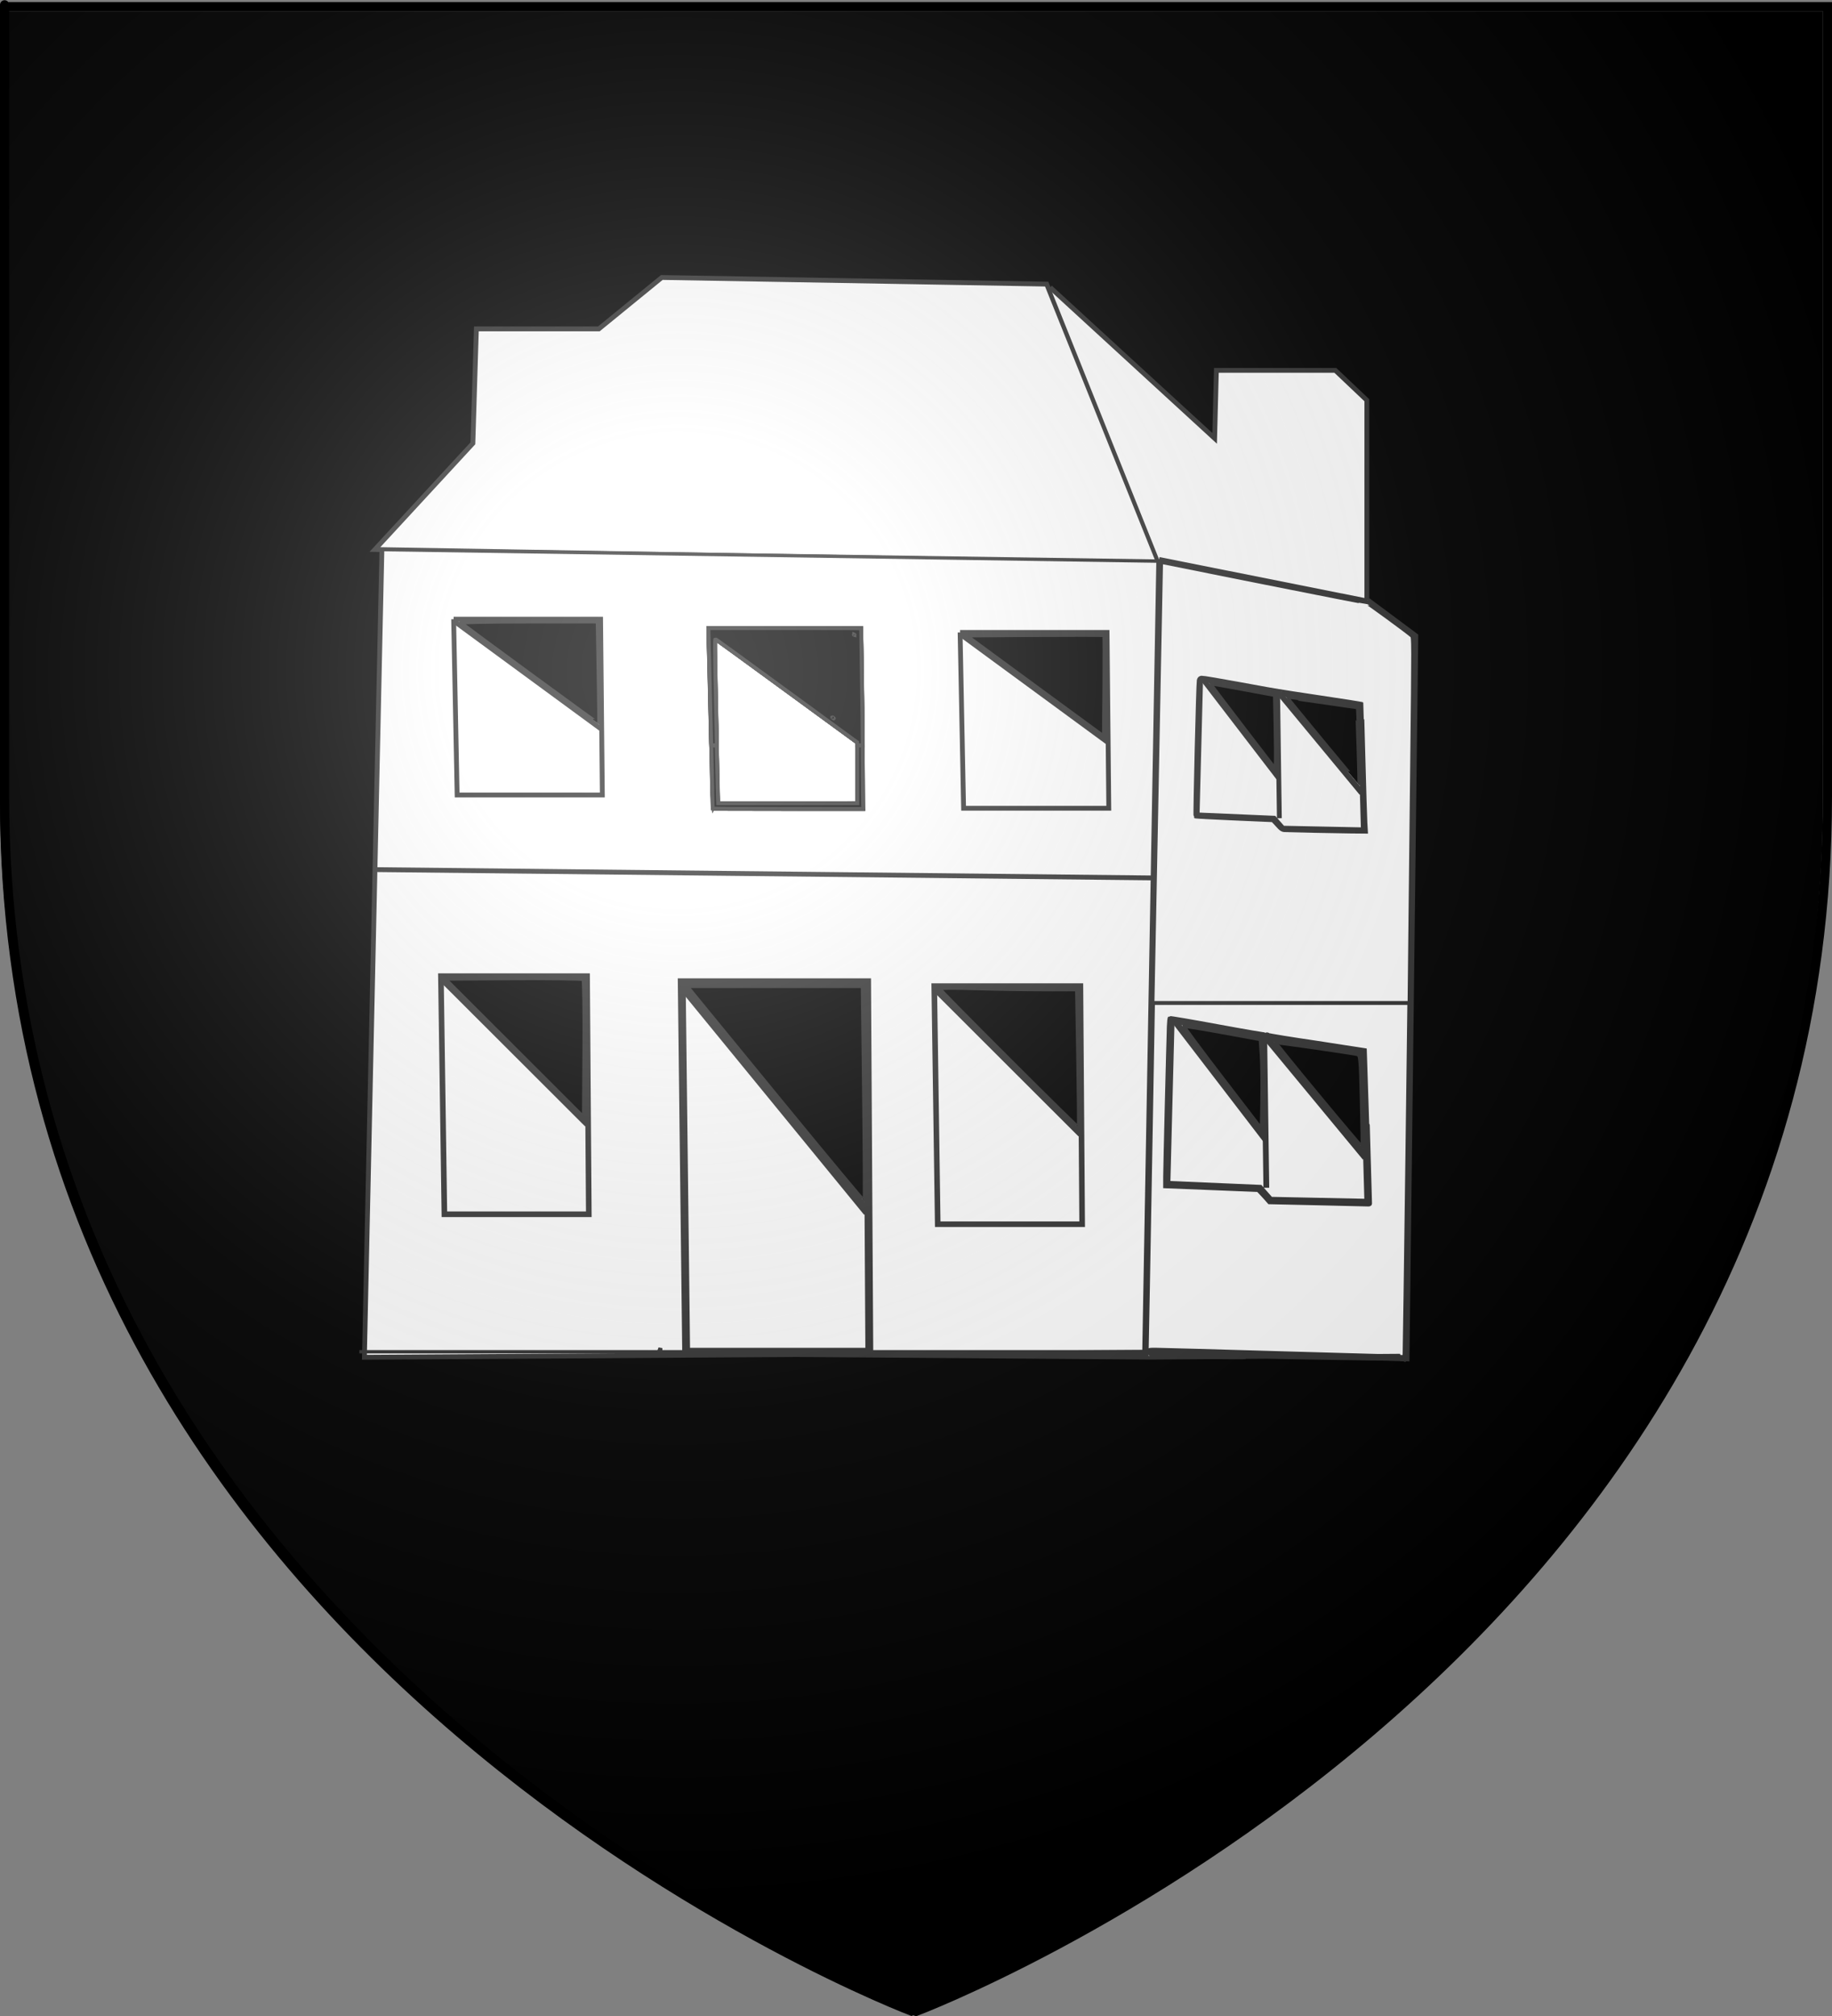 <?xml version="1.0" encoding="UTF-8" standalone="no"?>
<svg
   xmlns:dc="http://purl.org/dc/elements/1.1/"
   xmlns:cc="http://creativecommons.org/ns#"
   xmlns:rdf="http://www.w3.org/1999/02/22-rdf-syntax-ns#"
   xmlns:svg="http://www.w3.org/2000/svg"
   xmlns="http://www.w3.org/2000/svg"
   xmlns:xlink="http://www.w3.org/1999/xlink"
   xmlns:sodipodi="http://sodipodi.sourceforge.net/DTD/sodipodi-0.dtd"
   xmlns:inkscape="http://www.inkscape.org/namespaces/inkscape"
   height="660"
   width="600"
   version="1.0"
   id="svg2"
   sodipodi:version="0.32"
   inkscape:version="0.91 r13725"
   sodipodi:docname="Blason_ville_fr_Mazaugues_(83).svg"
   inkscape:export-filename="/Users/olivier/Desktop/Blason Rouge/Blason_Vide_3D.png"
   inkscape:export-xdpi="144"
   inkscape:export-ydpi="144">
  <rect width="100%" height="100%" fill="#808080" stroke="none"/>
  <sodipodi:namedview
     inkscape:window-height="726"
     inkscape:window-width="1280"
     inkscape:pageshadow="2"
     inkscape:pageopacity="0.0"
     guidetolerance="10.0"
     gridtolerance="10.0"
     objecttolerance="10.0"
     borderopacity="1.0"
     bordercolor="#666666"
     pagecolor="#ffffff"
     id="base"
     showgrid="false"
     height="660px"
     inkscape:zoom="0.79462993"
     inkscape:cx="299.99999"
     inkscape:cy="329.61027"
     inkscape:window-x="0"
     inkscape:window-y="0"
     inkscape:current-layer="layer4"
     inkscape:window-maximized="1" />
  <desc
     id="desc4">Flag of Canton of Valais (Wallis)</desc>
  <defs
     id="defs6">
    <linearGradient
       id="linearGradient2893">
      <stop
         style="stop-color: white; stop-opacity: 0.314;"
         offset="0"
         id="stop2895" />
      <stop
         id="stop2897"
         offset="0.19"
         style="stop-color: white; stop-opacity: 0.251;" />
      <stop
         style="stop-color: rgb(107, 107, 107); stop-opacity: 0.125;"
         offset="0.6"
         id="stop2901" />
      <stop
         style="stop-color: black; stop-opacity: 0.125;"
         offset="1"
         id="stop2899" />
    </linearGradient>
    <radialGradient
       inkscape:collect="always"
       xlink:href="#linearGradient2893"
       id="radialGradient3163"
       gradientUnits="userSpaceOnUse"
       gradientTransform="matrix(1.353, 0, 0, 1.349, -77.629, -85.747)"
       cx="221.445"
       cy="226.331"
       fx="221.445"
       fy="226.331"
       r="300" />
  </defs>
  <g
     inkscape:groupmode="layer"
     id="layer3"
     inkscape:label="Fond écu"
     style="display:inline"
     sodipodi:insensitive="true">
    <path
       id="path2855"
       style="fill:#000000;fill-opacity:1;fill-rule:evenodd;stroke:none"
       d="m 298.5,660 c 0,0 298.5,-112.32 298.5,-397.772 0,-285.452 0,-258.552 0,-258.552 L 0,3.676 0,262.228 C 0,547.68 298.5,660 298.5,660 z"
       sodipodi:nodetypes="cccccc" />
  </g>
  <g
     inkscape:groupmode="layer"
     id="layer4"
     inkscape:label="Meubles">
    <path
       style="display:inline;fill:#ffffff;fill-opacity:1;stroke:#313131;stroke-width:1.578px;stroke-linecap:butt;stroke-linejoin:miter;stroke-opacity:1"
       d="m 122.787,179.897 32.086,-34.754 1.146,-37.469 40.107,0 20.626,-16.834 126.05,2.172 36.669,91.229 -256.684,-4.344 z"
       id="path2872"
       sodipodi:nodetypes="cccccccc"
       inkscape:connector-curvature="0" />
    <path
       style="display:inline;fill:#ffffff;fill-opacity:1;stroke:#313131;stroke-width:1.578px;stroke-linecap:butt;stroke-linejoin:miter;stroke-opacity:1"
       d="m 125.078,179.897 -5.73,264.456 255.538,-1.629 4.61,-258.885"
       id="path2874"
       sodipodi:nodetypes="cccc"
       inkscape:connector-curvature="0" />
    <path
       style="display:inline;fill:#ffffff;fill-opacity:1;stroke:#313131;stroke-width:1.578px;stroke-linecap:butt;stroke-linejoin:miter;stroke-opacity:1"
       d="m 343.948,94.098 53.858,49.416 0.573,-22.264 38.961,0 10.313,9.775 0,65.707 -68.027,-13.576"
       id="path2876"
       sodipodi:nodetypes="ccccccc"
       inkscape:connector-curvature="0" />
    <path
       style="display:inline;fill:#ffffff;fill-opacity:1;stroke:#313131;stroke-width:1.578px;stroke-linecap:butt;stroke-linejoin:miter;stroke-opacity:1"
       d="m 447.962,196.443 15.733,11.691 -2.865,236.761 -84.817,-2.459"
       id="path2878"
       sodipodi:nodetypes="cccc"
       inkscape:connector-curvature="0" />
    <path
       style="display:inline;fill:#ffffff;fill-opacity:1;stroke:#313131;stroke-width:1.578px;stroke-linecap:butt;stroke-linejoin:miter;stroke-opacity:1"
       d="m 123.359,284.702 254.392,2.715"
       id="path2880"
       inkscape:connector-curvature="0" />
    <path
       style="display:inline;fill:#ffffff;fill-opacity:1;stroke:#313131;stroke-width:1.578px;stroke-linecap:butt;stroke-linejoin:miter;stroke-opacity:1"
       d="m 148.57,202.704 48.128,0 0.573,57.561 -47.555,0 -1.146,-57.561 z"
       id="path2882"
       inkscape:connector-curvature="0" />
    <path
       style="display:inline;fill:#ffffff;fill-opacity:1;stroke:#313131;stroke-width:1.578px;stroke-linecap:butt;stroke-linejoin:miter;stroke-opacity:1"
       d="M 196.698,238.544 148.57,203.247"
       id="path2884"
       inkscape:connector-curvature="0" />
    <path
       style="display:inline;fill:#ffffff;fill-opacity:1;stroke:#313131;stroke-width:1.578px;stroke-linecap:butt;stroke-linejoin:miter;stroke-opacity:1"
       d="m 233.081,206.505 48.128,0 0.573,57.561 -47.555,0 -1.146,-57.561 z"
       id="path2882-1"
       inkscape:connector-curvature="0" />
    <path
       style="display:inline;fill:#ffffff;fill-opacity:1;stroke:#313131;stroke-width:1.578px;stroke-linecap:butt;stroke-linejoin:miter;stroke-opacity:1"
       d="M 281.209,242.345 233.081,207.048"
       id="path2884-7"
       inkscape:connector-curvature="0" />
    <path
       style="display:inline;fill:#ffffff;fill-opacity:1;stroke:#313131;stroke-width:1.578px;stroke-linecap:butt;stroke-linejoin:miter;stroke-opacity:1"
       d="m 314.44,207.048 48.128,0 0.573,57.561 -47.555,0 -1.146,-57.561 z"
       id="path2882-1-4"
       inkscape:connector-curvature="0" />
    <path
       style="display:inline;fill:#ffffff;fill-opacity:1;stroke:#313131;stroke-width:1.578px;stroke-linecap:butt;stroke-linejoin:miter;stroke-opacity:1"
       d="M 362.569,242.888 314.44,207.591"
       id="path2884-7-0"
       inkscape:connector-curvature="0" />
    <path
       style="display:inline;fill:#ffffff;fill-opacity:1;stroke:#313131;stroke-width:1.831px;stroke-linecap:butt;stroke-linejoin:miter;stroke-opacity:1"
       d="m 144.402,319.579 47.871,0 0.57,77.95 -47.301,0 -1.14,-77.95 z"
       id="path2882-1-48"
       inkscape:connector-curvature="0" />
    <path
       style="display:inline;fill:#ffffff;fill-opacity:1;stroke:#313131;stroke-width:1.831px;stroke-linecap:butt;stroke-linejoin:miter;stroke-opacity:1"
       d="M 192.274,368.114 144.402,320.314"
       id="path2884-7-8"
       inkscape:connector-curvature="0" />
    <path
       style="display:inline;fill:#ffffff;fill-opacity:1;stroke:#313131;stroke-width:1.831px;stroke-linecap:butt;stroke-linejoin:miter;stroke-opacity:1"
       d="m 305.976,322.837 47.871,0 0.57,77.95 -47.301,0 -1.14,-77.95 z"
       id="path2882-1-48-2"
       inkscape:connector-curvature="0" />
    <path
       style="display:inline;fill:#ffffff;fill-opacity:1;stroke:#313131;stroke-width:1.831px;stroke-linecap:butt;stroke-linejoin:miter;stroke-opacity:1"
       d="M 353.847,371.372 305.976,323.572"
       id="path2884-7-8-4"
       inkscape:connector-curvature="0" />
    <path
       style="display:inline;fill:#ffffff;fill-opacity:1;stroke:#313131;stroke-width:2.569px;stroke-linecap:butt;stroke-linejoin:miter;stroke-opacity:1"
       d="m 223.276,321.567 60.712,0 0.723,120.961 -59.989,0 -1.446,-120.961 z"
       id="path2882-1-48-2-5"
       inkscape:connector-curvature="0" />
    <path
       style="display:inline;fill:#ffffff;fill-opacity:1;stroke:#313131;stroke-width:2.569px;stroke-linecap:butt;stroke-linejoin:miter;stroke-opacity:1"
       d="M 283.988,396.883 223.276,322.708"
       id="path2884-7-8-4-5"
       inkscape:connector-curvature="0" />
    <path
       style="display:inline;fill:#ffffff;fill-opacity:1;stroke:#313131;stroke-width:1.578px;stroke-linecap:butt;stroke-linejoin:miter;stroke-opacity:1"
       d="m 393.222,222.253 -1.146,44.529 25.21,1.086 2.865,3.258 26.356,0.543 -1.146,-40.727 -25.783,-3.801 -26.356,-4.887 z"
       id="path2997"
       inkscape:connector-curvature="0" />
    <path
       style="display:inline;fill:#ffffff;fill-opacity:1;stroke:#313131;stroke-width:1.578px;stroke-linecap:butt;stroke-linejoin:miter;stroke-opacity:1"
       d="m 418.432,226.597 0.573,41.27"
       id="path2999"
       inkscape:connector-curvature="0" />
    <path
       style="display:inline;fill:#ffffff;fill-opacity:1;stroke:#313131;stroke-width:1.7px;stroke-linecap:butt;stroke-linejoin:miter;stroke-opacity:1"
       d="m 394.144,222.584 24.702,32.191"
       id="path3001"
       inkscape:connector-curvature="0" />
    <path
       style="display:inline;fill:#ffffff;fill-opacity:1;stroke:#313131;stroke-width:1.819px;stroke-linecap:butt;stroke-linejoin:miter;stroke-opacity:1"
       d="m 418.556,226.443 27.434,33.162"
       id="path3001-1"
       inkscape:connector-curvature="0" />
    <path
       style="display:inline;fill:#ffffff;fill-opacity:1;stroke:#313131;stroke-width:1.897px;stroke-linecap:butt;stroke-linejoin:miter;stroke-opacity:1"
       d="m 383.731,334.001 -1.378,53.545 30.315,1.306 3.445,3.918 31.693,0.653 -1.378,-48.974 -31.004,-4.571 -31.693,-5.877 z"
       id="path2997-2"
       inkscape:connector-curvature="0" />
    <path
       style="display:inline;fill:#ffffff;fill-opacity:1;stroke:#313131;stroke-width:1.897px;stroke-linecap:butt;stroke-linejoin:miter;stroke-opacity:1"
       d="m 414.046,339.225 0.689,49.627"
       id="path2999-7"
       inkscape:connector-curvature="0" />
    <path
       style="display:inline;fill:#ffffff;fill-opacity:1;stroke:#313131;stroke-width:2.045px;stroke-linecap:butt;stroke-linejoin:miter;stroke-opacity:1"
       d="m 384.84,334.4 29.704,38.709"
       id="path3001-6"
       inkscape:connector-curvature="0" />
    <path
       style="display:inline;fill:#ffffff;fill-opacity:1;stroke:#313131;stroke-width:2.187px;stroke-linecap:butt;stroke-linejoin:miter;stroke-opacity:1"
       d="m 414.195,339.04 32.989,39.877"
       id="path3001-1-1"
       inkscape:connector-curvature="0" />
    <path
       style="fill:#ffffff;fill-opacity:1;fill-rule:nonzero;stroke:#313131;stroke-width:1.286;stroke-opacity:1"
       d="m 376.57,423.6 c 0.294,-7.38 1.831,-63.895 3.416,-125.588 1.585,-61.694 3.094,-112.372 3.354,-112.618 0.603,-0.571 62.311,11.851 64.113,12.906 0.992,0.581 0.201,4.558 -3.002,15.093 -2.392,7.867 -4.505,14.589 -4.695,14.936 -0.396,0.722 -20.844,-2.25 -36.484,-5.303 -7.545,-1.473 -10.675,-1.713 -10.958,-0.842 -0.218,0.671 -0.621,11.176 -0.895,23.344 l -0.499,22.125 13.146,0.745 c 9.658,0.547 13.389,1.156 14.061,2.296 0.504,0.853 2.419,1.551 4.257,1.551 1.838,0 3.342,0.53 3.342,1.178 0,2.034 -18.342,61.572 -19.26,62.518 -0.48,0.495 -5.9,-0.068 -12.043,-1.252 -6.143,-1.183 -11.356,-1.975 -11.584,-1.759 -0.228,0.216 -0.685,12.976 -1.016,28.356 l -0.601,27.963 4.697,0 c 2.583,0 4.697,0.122 4.697,0.271 0,0.149 -3.28,10.897 -7.29,23.884 l -7.29,23.613 0.534,-13.418 z"
       id="path3975"
       inkscape:connector-curvature="0" />
    <path
       style="fill:#ffffff;fill-opacity:1;fill-rule:nonzero;stroke:#313131;stroke-width:1.286;stroke-opacity:1"
       d="m 380.268,289.403 c 0,-1.453 0.38,-16.458 0.845,-33.344 1.499,-54.491 2.032,-70.148 2.398,-70.495 0.094,-0.089 1.473,0.037 3.065,0.28 6.842,1.045 45.412,8.784 55.888,11.214 5.164,1.198 5.118,1.192 5.243,0.703 0.055,-0.215 3.063,1.851 7.523,5.166 l 7.431,5.524 -0.005,6.306 c -0.004,3.469 -0.191,20.436 -0.417,37.705 -0.227,17.269 -0.415,33.24 -0.418,35.491 l -0.005,4.092 -40.773,0 -40.773,0 0,-2.642 z m 56.377,-17.074 10.729,0.198 -0.003,-1.713 c -0.004,-2.736 -1.123,-40.575 -1.201,-40.625 -0.039,-0.025 -1.663,-0.264 -3.61,-0.532 -1.947,-0.268 -3.674,-0.642 -3.839,-0.831 -0.179,-0.205 -2.233,-0.577 -5.097,-0.923 -6.75,-0.815 -15.109,-2.136 -26.458,-4.181 -5.373,-0.968 -10.876,-1.828 -12.231,-1.912 -2.424,-0.15 -2.464,-0.142 -2.611,0.49 -0.369,1.591 -1.561,44.897 -1.244,45.197 0.082,0.077 4.212,0.382 9.179,0.676 8.845,0.524 13.933,1.032 16.022,1.6 0.575,0.156 1.561,0.692 2.191,1.191 1.119,0.886 1.511,1 4.705,1.364 0.786,0.09 1.612,0.27 1.836,0.402 0.275,0.161 0.487,0.102 0.654,-0.18 0.22,-0.373 1.413,-0.397 10.976,-0.221 l 0,0 z"
       id="path3977"
       inkscape:connector-curvature="0" />
    <path
       style="fill:#ffffff;fill-opacity:1;fill-rule:nonzero;stroke:#313131;stroke-width:1.286;stroke-opacity:1"
       d="m 393.435,444.269 c -4.36,-0.043 -17.038,-0.177 -28.173,-0.296 l -20.245,-0.217 15.317,-0.044 15.317,-0.044 0.177,-3.305 c 0.17,-3.186 0.283,-3.648 3.124,-12.814 7.466,-24.087 11.586,-37.839 11.392,-38.023 -0.116,-0.11 -2.24,-0.244 -4.719,-0.296 -3.649,-0.077 -4.507,-0.167 -4.507,-0.475 0,-0.251 0.216,-0.338 0.637,-0.257 0.35,0.068 2.671,0.197 5.158,0.287 2.487,0.09 4.561,0.202 4.61,0.248 0.049,0.046 -3.37,11.845 -7.598,26.219 -4.228,14.374 -7.749,26.587 -7.825,27.141 l -0.138,1.006 3.074,0.021 c 1.69,0.011 9.954,0.236 18.364,0.5 14.6,0.457 13.818,0.526 -3.964,0.348 l 0,0 z"
       id="path3979"
       inkscape:connector-curvature="0" />
    <path
       style="fill:none;stroke:#313131;stroke-width:1.103px;stroke-linecap:butt;stroke-linejoin:miter;stroke-opacity:1"
       d="m 375.574,442.543 -257.878,0"
       id="path3981"
       inkscape:connector-curvature="0" />
    <path
       style="fill:none;stroke:#313131;stroke-width:1.103px;stroke-linecap:butt;stroke-linejoin:miter;stroke-opacity:1"
       d="m 124.503,179.917 255.476,3.795"
       id="path3985"
       inkscape:connector-curvature="0" />
    <path
       style="fill:#000000;fill-opacity:1;fill-rule:nonzero;stroke:#313131;stroke-width:1.286;stroke-opacity:1"
       d="m 257.135,223.412 c -17.658,-13.042 -20.902,-15.848 -18.688,-16.165 1.473,-0.211 11.471,-0.038 22.216,0.384 l 19.537,0.767 0,15.449 c 0,8.497 -0.382,15.426 -0.849,15.398 -0.467,-0.028 -10.464,-7.153 -22.216,-15.833 z"
       id="path3989"
       inkscape:connector-curvature="0" />
    <path
       style="fill:#000000;fill-opacity:1;fill-rule:nonzero;stroke:#313131;stroke-width:1.286;stroke-opacity:1"
       d="m 173.812,220.844 c -12.293,-9.012 -22.594,-16.608 -22.89,-16.878 -0.326,-0.299 8.382,-0.492 22.147,-0.492 l 22.685,0 0.295,16.772 c 0.162,9.225 0.254,16.82 0.205,16.878 -0.05,0.058 -10.148,-7.268 -22.442,-16.28 z"
       id="path3999"
       inkscape:connector-curvature="0" />
    <path
       style="fill:#000000;fill-opacity:1;fill-rule:nonzero;stroke:#313131;stroke-width:1.286;stroke-opacity:1"
       d="m 338.95,224.61 -22.607,-16.574 22.553,-0.14 c 12.404,-0.077 22.644,-0.054 22.756,0.053 0.112,0.106 0.136,7.628 0.054,16.715 l -0.15,16.522 -22.607,-16.574 z"
       id="path4001"
       inkscape:connector-curvature="0" />
    <path
       style="fill:#000000;fill-opacity:1;fill-rule:nonzero;stroke:#313131;stroke-width:1.286;stroke-opacity:1"
       d="M 233.077,245.472 C 232.878,234.919 232.559,221.635 232.368,215.953 l -0.348,-10.332 24.895,0 24.895,0 0.374,16.504 c 0.205,9.077 0.374,22.361 0.375,29.52 l 10e-4,13.015 -24.56,0 -24.56,0 -0.361,-19.188 z m 47.754,7.514 -0.029,-10.063 -22.267,-16.271 c -12.247,-8.949 -22.828,-16.643 -23.513,-17.098 l -1.246,-0.827 0.326,10.121 c 0.179,5.567 0.482,17.789 0.672,27.162 l 0.346,17.041 22.87,0 22.87,0 -0.029,-10.063 z m -0.053,-18.248 -0.081,-6.306 -0.548,5.099 c -0.302,2.804 -0.639,5.192 -0.75,5.306 -0.111,0.114 -0.911,-0.201 -1.777,-0.701 -1.055,-0.608 -0.827,-0.28 0.69,0.993 1.246,1.045 2.329,1.904 2.407,1.908 0.078,0.004 0.105,-2.83 0.06,-6.298 z m -5.015,2.347 c 0,-0.111 -0.446,-0.534 -0.991,-0.939 -0.898,-0.668 -0.918,-0.649 -0.214,0.203 0.74,0.894 1.205,1.178 1.205,0.737 z m -2.265,-1.61 c 0,-0.111 -0.446,-0.534 -0.991,-0.939 -0.898,-0.668 -0.918,-0.649 -0.214,0.203 0.74,0.894 1.205,1.178 1.205,0.737 z m -2.265,-1.61 c 0,-0.111 -0.446,-0.534 -0.991,-0.939 -0.898,-0.668 -0.918,-0.649 -0.214,0.203 0.74,0.894 1.205,1.178 1.205,0.737 z m -17.555,-12.881 c 0,-0.111 -0.446,-0.534 -0.991,-0.939 -0.898,-0.668 -0.918,-0.649 -0.214,0.203 0.74,0.894 1.205,1.178 1.205,0.737 z m -2.831,-2.147 c 0,-0.111 -0.446,-0.534 -0.991,-0.939 -0.898,-0.668 -0.918,-0.649 -0.214,0.203 0.74,0.894 1.205,1.178 1.205,0.737 z m -2.265,-1.61 c 0,-0.111 -0.446,-0.534 -0.991,-0.939 -0.898,-0.668 -0.918,-0.649 -0.214,0.203 0.74,0.894 1.205,1.178 1.205,0.737 z m -6.814,-5.709 c -2.832,-2.54 -5.197,-4.243 -5.776,-4.16 -0.65,0.094 0.876,1.528 4.53,4.258 3.031,2.264 5.63,4.136 5.776,4.16 0.146,0.024 -1.893,-1.892 -4.53,-4.258 z m 38.526,-3.75 c 0,-0.343 -4.029,-0.498 -11.184,-0.428 -10.71,0.104 -10.884,0.122 -4.106,0.428 12.419,0.56 15.29,0.56 15.29,0 z"
       id="path4003"
       inkscape:connector-curvature="0" />
    <path
       style="fill:#000000;fill-opacity:1;fill-rule:nonzero;stroke:#313131;stroke-width:1.286;stroke-opacity:1"
       d="m 233.431,264.675 c -0.03,-0.092 -0.126,-4.123 -0.212,-8.957 -0.351,-19.631 -0.757,-37.476 -1.001,-43.944 -0.075,-1.993 -0.137,-4.182 -0.138,-4.864 l -10e-4,-1.242 24.952,0.034 24.952,0.034 0.095,7.447 c 0.052,4.096 0.163,11.643 0.246,16.772 0.083,5.129 0.194,15.077 0.246,22.106 l 0.095,12.781 -24.589,0 c -19.548,0 -24.601,-0.034 -24.644,-0.168 z m 47.377,-1.677 c 0.024,-0.055 0.024,-4.58 10e-5,-10.055 l -0.044,-9.955 -14.822,-10.853 c -26.197,-19.182 -31.87,-23.301 -31.968,-23.208 -0.045,0.043 0.215,12.359 0.719,33.978 0.115,4.945 0.248,11.435 0.295,14.424 0.047,2.989 0.111,5.51 0.141,5.602 0.044,0.133 4.737,0.168 22.845,0.168 12.534,0 22.809,-0.045 22.833,-0.101 z m -0.14,-22.477 c 0.034,-0.167 0.029,-2.688 -0.012,-5.602 -0.044,-3.195 -0.113,-4.952 -0.173,-4.426 -0.055,0.48 -0.268,2.442 -0.473,4.361 -0.414,3.868 -0.486,4.361 -0.643,4.361 -0.059,0 -0.596,-0.302 -1.192,-0.671 -0.596,-0.369 -1.117,-0.671 -1.156,-0.671 -0.177,0 3.307,2.936 3.497,2.947 0.049,0.004 0.117,-0.132 0.151,-0.299 l 2e-5,0 z m -4.983,-3.426 c 0,-0.059 -0.207,-0.289 -0.46,-0.51 -1.077,-0.942 -1.294,-0.932 -0.371,0.017 0.554,0.569 0.831,0.734 0.831,0.493 l 0,0 z m -2.408,-1.84 c -0.101,-0.115 -0.437,-0.4 -0.748,-0.633 -0.435,-0.327 -0.529,-0.36 -0.408,-0.148 0.196,0.347 1.162,1.159 1.264,1.062 0.042,-0.04 -0.007,-0.166 -0.107,-0.282 l 0,0 z m -2.416,-1.756 c -0.188,-0.191 -0.525,-0.472 -0.748,-0.623 -0.405,-0.275 -0.405,-0.275 -0.252,-0.004 0.17,0.301 1.189,1.119 1.283,1.031 0.033,-0.031 -0.095,-0.213 -0.283,-0.404 l 0,-1e-5 z M 253.455,220.763 c -0.101,-0.115 -0.437,-0.4 -0.748,-0.633 -0.44,-0.33 -0.53,-0.362 -0.407,-0.145 0.086,0.153 0.398,0.461 0.692,0.685 0.549,0.418 0.789,0.466 0.463,0.093 z m -2.688,-1.919 c 0,-0.103 -0.372,-0.449 -1.097,-1.023 -0.509,-0.403 -0.369,-0.122 0.266,0.531 0.555,0.57 0.831,0.734 0.831,0.492 z m -2.56,-1.984 c -0.188,-0.191 -0.525,-0.472 -0.748,-0.623 l -0.406,-0.275 0.157,0.278 c 0.182,0.323 1.173,1.127 1.272,1.033 0.037,-0.035 -0.087,-0.221 -0.275,-0.412 l 0,0 z m -2.967,-2.147 c -0.426,-0.413 -1.634,-1.454 -2.685,-2.314 -1.051,-0.859 -2.516,-2.112 -3.256,-2.784 -1.881,-1.709 -3.398,-2.619 -3.398,-2.038 0,0.351 2.228,2.194 6.016,4.977 2.18,1.601 3.993,2.911 4.03,2.911 0.037,0 -0.281,-0.338 -0.707,-0.751 z m 34.726,-6.699 c 0.314,-0.117 0.317,-0.278 0.007,-0.391 -0.566,-0.206 -7.235,-0.331 -13.067,-0.246 -7.23,0.106 -7.01,0.188 1.345,0.5 3.192,0.119 6.25,0.237 6.796,0.262 1.419,0.065 4.627,-0.016 4.92,-0.125 l -2e-5,0 z"
       id="path4005"
       inkscape:connector-curvature="0" />
    <path
       style="fill:#000000;fill-opacity:1;fill-rule:nonzero;stroke:#313131;stroke-width:1.286;stroke-opacity:1"
       d="m 233.428,264.675 c -0.032,-0.092 -0.224,-8.5 -0.426,-18.685 -0.202,-10.184 -0.459,-21.717 -0.571,-25.628 -0.112,-3.911 -0.247,-8.817 -0.3,-10.902 l -0.097,-3.791 24.991,0 24.991,0 0.098,7.682 c 0.054,4.225 0.157,11.274 0.23,15.665 0.072,4.391 0.175,14.248 0.228,21.905 l 0.097,13.921 -24.591,0 c -19.547,0 -24.603,-0.034 -24.649,-0.168 z m 39.047,-1.666 8.305,-0.089 0,-9.946 0,-9.946 -11.995,-8.784 c -15.914,-11.653 -29.439,-21.523 -32.318,-23.584 l -2.336,-1.672 -0.047,0.991 c -0.05,1.039 0.089,8.439 0.541,28.766 0.149,6.716 0.308,14.293 0.352,16.84 0.044,2.546 0.117,5.247 0.162,6.003 l 0.081,1.374 4.906,0.037 c 11.834,0.089 24.659,0.094 32.348,0.011 l 0,0 z m 8.164,-27.015 c 0,-2.583 -0.05,-4.696 -0.11,-4.696 -0.061,0 -0.288,1.645 -0.506,3.656 -0.217,2.011 -0.429,3.792 -0.471,3.958 -0.092,0.367 -0.241,0.378 -0.731,0.052 -0.948,-0.629 -1.643,-0.995 -1.438,-0.756 0.398,0.462 2.902,2.478 3.079,2.48 0.138,10e-4 0.177,-1.026 0.177,-4.695 l 0,0 z m -5.085,0.96 c -0.077,-0.136 -0.373,-0.416 -0.657,-0.621 -0.427,-0.309 -0.49,-0.326 -0.364,-0.102 0.144,0.254 0.953,0.971 1.096,0.971 0.036,0 0.003,-0.111 -0.075,-0.248 l 0,0 z m -2.2,-1.621 c -0.045,-0.068 -0.344,-0.322 -0.665,-0.563 -0.453,-0.34 -0.548,-0.375 -0.425,-0.157 0.087,0.155 0.335,0.406 0.551,0.559 0.413,0.292 0.676,0.37 0.539,0.161 z m -2.342,-1.609 c 0,-0.068 -0.255,-0.314 -0.566,-0.548 -0.712,-0.534 -0.74,-0.389 -0.043,0.217 0.568,0.493 0.609,0.515 0.609,0.331 l 0,0 z m -17.478,-12.883 c -0.129,-0.197 -1.21,-0.982 -1.21,-0.878 0,0.129 1.018,1.002 1.169,1.002 0.067,0 0.086,-0.056 0.041,-0.124 z m -2.851,-2.074 c -0.041,-0.102 -0.333,-0.382 -0.649,-0.622 -0.543,-0.413 -0.561,-0.418 -0.329,-0.083 0.194,0.281 0.868,0.865 1.022,0.886 0.017,0.003 -0.004,-0.079 -0.044,-0.181 l 0,0 z m -2.467,-1.897 c -0.101,-0.116 -0.373,-0.338 -0.603,-0.493 -0.417,-0.281 -0.418,-0.281 -0.263,-0.006 0.164,0.29 0.898,0.854 0.994,0.763 0.031,-0.029 -0.027,-0.148 -0.129,-0.264 l 0,0 z m -2.546,-1.731 c 0,-0.031 -1.127,-1.012 -2.505,-2.18 -1.378,-1.168 -3.114,-2.657 -3.858,-3.309 -1.894,-1.659 -3.406,-2.587 -3.406,-2.089 0,0.372 2.751,2.591 7.362,5.939 2.341,1.7 2.407,1.745 2.407,1.64 z m 34.485,-7.223 c 0.2,-0.19 -0.063,-0.258 -1.452,-0.376 -1.859,-0.157 -16.142,-0.164 -15.967,-0.008 0.356,0.319 17.099,0.687 17.419,0.383 z"
       id="path4007"
       inkscape:connector-curvature="0" />
    <path
       style="fill:#000000;fill-opacity:1;fill-rule:nonzero;stroke:#313131;stroke-width:1.286;stroke-opacity:1"
       d="m 279.852,240.251 c -1.046,-0.788 -2.331,-1.883 -2.273,-1.937 0.031,-0.03 0.411,0.161 0.844,0.424 0.433,0.263 0.849,0.477 0.924,0.477 0.075,0 0.174,-0.166 0.219,-0.369 0.077,-0.346 0.778,-6.35 0.8,-6.848 0.008,-0.19 0.031,-0.184 0.132,0.039 0.143,0.316 0.166,8.078 0.025,8.416 -0.085,0.203 -0.165,0.179 -0.671,-0.201 l 0,0 z"
       id="path4009"
       inkscape:connector-curvature="0" />
    <path
       style="fill:#000000;fill-opacity:1;fill-rule:nonzero;stroke:#313131;stroke-width:1.286;stroke-opacity:1"
       d="m 242.91,213.234 c -4.423,-3.25 -7.093,-5.447 -6.927,-5.701 0.086,-0.132 0.897,0.236 1.564,0.71 0.546,0.388 6.954,5.847 7.068,6.022 0.203,0.311 -0.255,0.034 -1.704,-1.031 z"
       id="path4011"
       inkscape:connector-curvature="0" />
    <path
       style="fill:#000000;fill-opacity:1;fill-rule:nonzero;stroke:#313131;stroke-width:1.286;stroke-opacity:1"
       d="m 233.427,264.675 c -0.032,-0.092 -0.191,-6.538 -0.352,-14.324 -0.406,-19.588 -0.884,-39.799 -1.035,-43.709 l -0.037,-0.973 25.008,0 25.008,0 0.096,6.541 c 0.053,3.598 0.155,10.375 0.227,15.062 0.072,4.686 0.166,14.528 0.208,21.871 0.042,7.343 0.106,13.879 0.143,14.525 l 0.067,1.174 -24.637,0 c -19.584,0 -24.649,-0.034 -24.696,-0.168 z m 47.351,-11.674 -0.004,-9.963 -7.607,-5.564 c -30.857,-22.573 -38.764,-28.316 -38.983,-28.316 -0.113,0 -0.131,1.205 -0.064,4.327 0.104,4.836 0.397,18.898 0.714,34.182 0.115,5.572 0.25,11.293 0.3,12.714 l 0.09,2.583 22.778,0 22.778,0 -0.004,-9.963 z m -2.97,-14.645 c 0,-0.029 -0.099,-0.089 -0.22,-0.133 -0.126,-0.046 -0.183,-0.023 -0.133,0.053 0.083,0.127 0.353,0.189 0.353,0.08 z m -2.265,-1.33 c 0,-0.022 -0.236,-0.249 -0.525,-0.503 -0.289,-0.254 -0.435,-0.342 -0.325,-0.194 0.259,0.348 0.849,0.832 0.849,0.697 l 0,0 z m -2.343,-1.806 c -0.074,-0.057 -0.31,-0.248 -0.524,-0.426 -0.214,-0.178 -0.389,-0.28 -0.389,-0.226 0,0.145 0.726,0.755 0.898,0.755 0.092,0 0.097,-0.039 0.015,-0.103 z m -2.341,-1.675 c -0.032,-0.018 -0.25,-0.184 -0.484,-0.368 l -0.425,-0.335 0.414,0.434 c 0.228,0.239 0.446,0.405 0.484,0.369 0.038,-0.036 0.043,-0.081 0.011,-0.099 l 2e-5,0 z m -17.402,-12.755 c 0,-0.023 -0.207,-0.184 -0.46,-0.357 l -0.46,-0.315 0.343,0.357 c 0.293,0.305 0.577,0.46 0.577,0.315 z m -2.831,-2.012 c 0,-0.022 -0.239,-0.249 -0.531,-0.503 l -0.531,-0.462 0.488,0.503 c 0.454,0.468 0.574,0.565 0.574,0.462 z m -2.407,-1.813 c 0,-0.06 -0.207,-0.25 -0.46,-0.423 l -0.46,-0.314 0.416,0.423 c 0.441,0.448 0.504,0.488 0.504,0.314 z m -2.831,-2.08 c 0,-0.023 -0.207,-0.178 -0.46,-0.345 l -0.46,-0.303 0.397,0.345 c 0.366,0.318 0.523,0.409 0.523,0.303 z m 34.674,-7.021 c 0.339,-0.279 -3.419,-0.442 -10.04,-0.436 -6.272,0.005 -8.082,0.137 -4.318,0.313 5.369,0.251 14.111,0.326 14.358,0.123 l 0,0 z"
       id="path4013"
       inkscape:connector-curvature="0" />
    <path
       style="fill:#000000;fill-opacity:1;fill-rule:nonzero;stroke:#313131;stroke-width:1.286;stroke-opacity:1"
       d="m 232.926,243.695 c 0,-0.16 -0.032,-1.662 -0.072,-3.338 -0.039,-1.675 -0.151,-6.623 -0.248,-10.996 -0.182,-8.197 -0.408,-17.176 -0.53,-20.999 -0.038,-1.199 -0.07,-2.309 -0.07,-2.466 l -7.3e-4,-0.285 24.864,9e-4 c 13.675,5.1e-4 24.931,0.018 25.013,0.039 0.148,0.038 0.149,0.056 0.198,3.505 0.027,1.907 0.094,6.501 0.15,10.209 0.056,3.708 0.133,9.505 0.172,12.881 0.039,3.376 0.089,7.399 0.112,8.94 l 0.042,2.801 -0.889,0 -0.889,0 0,-0.467 0,-0.467 -4.937,-3.614 c -10.092,-7.388 -33.209,-24.261 -36.048,-26.312 -4.521,-3.266 -5.508,-3.96 -5.633,-3.96 -0.085,0 0.021,7.521 0.282,19.859 0.136,6.439 0.268,12.439 0.294,13.334 l 0.046,1.627 -0.927,0 -0.927,0 0,-0.292 z m 44.737,-5.411 c -0.139,-0.085 -0.232,-0.085 -0.177,0 0.024,0.037 0.098,0.067 0.163,0.066 0.103,-8.9e-4 0.105,-0.01 0.013,-0.066 z m -2.194,-1.294 c 0,-0.011 -0.179,-0.184 -0.398,-0.386 -0.219,-0.202 -0.364,-0.304 -0.322,-0.227 0.105,0.195 0.72,0.718 0.72,0.612 z m -2.478,-1.938 c -0.389,-0.313 -0.637,-0.473 -0.637,-0.409 0,0.069 0.385,0.42 0.633,0.576 0.274,0.173 0.277,0.052 0.004,-0.167 l 0,0 z m -2.34,-1.668 c -0.413,-0.34 -0.546,-0.361 -0.186,-0.029 0.187,0.173 0.36,0.295 0.385,0.272 0.025,-0.023 -0.065,-0.132 -0.199,-0.243 z M 253.207,220.601 c -0.437,-0.363 -0.607,-0.411 -0.234,-0.067 0.183,0.169 0.374,0.306 0.425,0.304 0.051,-0.001 -0.035,-0.108 -0.191,-0.237 z m -2.938,-2.142 c -0.211,-0.203 -0.4,-0.369 -0.42,-0.369 -0.019,0 0.138,0.166 0.349,0.369 0.211,0.203 0.4,0.369 0.42,0.369 0.019,0 -0.138,-0.166 -0.349,-0.369 z m -2.115,-1.561 c -0.037,-0.065 -0.221,-0.221 -0.41,-0.346 l -0.343,-0.227 0.351,0.346 c 0.355,0.349 0.524,0.445 0.401,0.227 z m -2.982,-2.166 c -0.255,-0.207 -0.496,-0.357 -0.496,-0.31 0,0.039 0.652,0.515 0.702,0.513 0.023,-9.9e-4 -0.07,-0.092 -0.206,-0.203 l 0,0 z m 34.615,-6.833 c 0.307,-0.049 0.312,-0.054 0.136,-0.123 -0.367,-0.145 -1.81,-0.223 -5.41,-0.293 -3.563,-0.069 -9.791,-0.034 -10.441,0.058 l -0.319,0.045 0.46,0.047 c 0.649,0.067 3.679,0.194 6.037,0.254 2.664,0.068 9.136,0.075 9.536,0.011 z"
       id="path4015"
       inkscape:connector-curvature="0" />
    <path
       style="fill:#000000;fill-opacity:1;fill-rule:nonzero;stroke:#313131;stroke-width:1.286;stroke-opacity:1"
       d="m 232.899,243.232 c -0.022,-0.415 -0.122,-4.589 -0.222,-9.275 -0.215,-10.132 -0.342,-15.42 -0.531,-22.225 -0.077,-2.777 -0.141,-5.291 -0.141,-5.585 l 0,-0.535 25.006,0.017 25.006,0.017 0.049,1.946 c 0.068,2.684 0.31,19.918 0.453,32.22 l 0.049,4.176 -0.93,0 -0.93,0 -0.003,-0.486 -0.003,-0.486 -2.245,-1.639 c -41.218,-30.095 -43.796,-31.97 -44.124,-32.089 -0.097,-0.035 -0.123,0.03 -0.161,0.406 -0.066,0.644 0.087,9.591 0.455,26.506 0.077,3.557 0.14,6.765 0.14,7.128 l 0,0.66 -0.913,0 -0.913,0 -0.041,-0.755 z m 42.358,-6.449 c 0,-0.014 -0.056,-0.067 -0.124,-0.117 -0.112,-0.083 -0.115,-0.081 -0.027,0.025 0.092,0.112 0.151,0.147 0.151,0.092 z m -2.197,-1.621 c -0.05,-0.057 -0.221,-0.196 -0.38,-0.31 l -0.29,-0.207 0.332,0.31 c 0.316,0.295 0.53,0.426 0.338,0.207 z m -2.263,-1.597 c 0,-0.013 -0.072,-0.081 -0.159,-0.151 l -0.159,-0.128 0.135,0.151 c 0.127,0.142 0.184,0.181 0.184,0.128 z m -17.484,-12.814 c 0,-0.013 -0.072,-0.081 -0.159,-0.151 l -0.159,-0.128 0.135,0.151 c 0.127,0.142 0.184,0.181 0.184,0.128 z m -5.167,-3.823 c 0,-0.013 -0.088,-0.095 -0.195,-0.184 l -0.195,-0.163 0.172,0.184 c 0.16,0.172 0.218,0.215 0.218,0.163 z m 31.743,-9.094 c 0.124,-0.191 -2.115,-0.278 -8.282,-0.322 -3.04,-0.022 -6.002,-0.014 -6.583,0.017 l -1.056,0.056 0.637,0.046 c 0.35,0.025 1.545,0.081 2.655,0.122 1.11,0.042 2.193,0.085 2.407,0.095 1.018,0.05 10.19,0.037 10.223,-0.015 l 0,0 z"
       id="path4017"
       inkscape:connector-curvature="0" />
    <path
       style="fill:#000000;fill-opacity:1;fill-rule:nonzero;stroke:#313131;stroke-width:1.286;stroke-opacity:1"
       d="m 269.232,207.822 c -1.772,-0.049 -4.965,-0.197 -5.005,-0.232 -0.153,-0.133 10.572,-0.104 13.723,0.037 1.892,0.085 2.264,0.157 1.129,0.22 -1.021,0.056 -7.524,0.04 -9.847,-0.025 z"
       id="path4019"
       inkscape:connector-curvature="0" />
    <path
       style="fill:#000000;fill-opacity:1;fill-rule:nonzero;stroke:#313131;stroke-width:1.286;stroke-opacity:1"
       d="m 232.899,243.232 c -0.023,-0.415 -0.138,-5.178 -0.257,-10.583 -0.214,-9.767 -0.331,-14.619 -0.531,-22.005 -0.058,-2.122 -0.105,-4.122 -0.105,-4.445 l -2.6e-4,-0.587 24.99,0 c 19.928,0 24.996,0.017 25.021,0.084 0.032,0.085 0.185,9.38 0.318,19.272 0.04,2.989 0.104,7.774 0.143,10.634 0.038,2.86 0.07,5.916 0.07,6.793 l 2.3e-4,1.593 -0.92,0 -0.92,0 -0.003,-0.486 -0.003,-0.486 -1.148,-0.834 c -0.631,-0.459 -9.51,-6.936 -19.729,-14.394 -18.289,-13.347 -24.063,-17.544 -25.004,-18.175 -0.262,-0.176 -0.509,-0.3 -0.549,-0.277 -0.106,0.062 -0.091,4.62 0.035,10.903 0.092,4.567 0.248,12.294 0.434,21.418 l 0.047,2.331 -0.924,0 -0.924,0 -0.042,-0.755 0,0 z m 40.164,-8.059 c 0,-0.014 -0.056,-0.067 -0.124,-0.117 -0.112,-0.083 -0.115,-0.081 -0.027,0.025 0.092,0.112 0.151,0.147 0.151,0.092 z m -0.283,-0.201 c 0,-0.014 -0.056,-0.067 -0.124,-0.117 -0.112,-0.083 -0.115,-0.081 -0.027,0.025 0.092,0.112 0.151,0.147 0.151,0.092 z m 7.021,-27.192 c -0.051,-0.019 -0.112,-0.017 -0.136,0.005 -0.024,0.022 0.018,0.038 0.093,0.035 0.083,-0.004 0.099,-0.019 0.043,-0.041 l 0,-1e-5 z"
       id="path4021"
       inkscape:connector-curvature="0" />
    <path
       style="fill:#000000;fill-opacity:1;fill-rule:nonzero;stroke:#313131;stroke-width:1.286;stroke-opacity:1"
       d="m 406.958,237.887 c -5.943,-7.746 -10.762,-14.126 -10.709,-14.177 0.053,-0.051 4.869,0.791 10.703,1.871 l 10.606,1.964 0.196,9.669 c 0.108,5.318 0.154,10.814 0.103,12.213 l -0.093,2.544 -10.805,-14.084 z"
       id="path4023"
       inkscape:connector-curvature="0" />
    <path
       style="fill:#000000;fill-opacity:1;fill-rule:nonzero;stroke:#313131;stroke-width:1.286;stroke-opacity:1"
       d="m 433.267,242.788 c -6.558,-7.929 -11.883,-14.455 -11.835,-14.501 0.082,-0.078 22.844,3.199 23.03,3.316 0.091,0.057 0.866,25.437 0.78,25.54 -0.029,0.035 -5.418,-6.425 -11.976,-14.354 l 0,0 z"
       id="path4025"
       inkscape:connector-curvature="0" />
    <path
       style="fill:#000000;fill-opacity:1;fill-rule:nonzero;stroke:#313131;stroke-width:1.286;stroke-opacity:1"
       d="m 168.453,343.179 -22.795,-22.77 22.477,-0.14 c 12.363,-0.077 22.687,0.058 22.943,0.301 0.256,0.243 0.399,10.553 0.318,22.91 l -0.148,22.469 -22.795,-22.77 z"
       id="path4033"
       inkscape:connector-curvature="0" />
    <path
       style="fill:#000000;fill-opacity:1;fill-rule:nonzero;stroke:#313131;stroke-width:1.286;stroke-opacity:1"
       d="m 257.756,362.939 c -13.842,-16.887 -26.896,-32.821 -29.008,-35.409 l -3.84,-4.706 28.827,0 28.827,0 0.422,35.182 c 0.232,19.35 0.314,35.284 0.182,35.409 -0.132,0.125 -11.566,-13.589 -25.408,-30.476 l 0,0 z"
       id="path4035"
       inkscape:connector-curvature="0" />
    <path
       style="fill:#000000;fill-opacity:1;fill-rule:nonzero;stroke:#313131;stroke-width:1.286;stroke-opacity:1"
       d="m 330.526,346.904 c -12.441,-12.421 -22.72,-22.839 -22.84,-23.151 -0.153,-0.394 3.461,-0.458 11.842,-0.211 6.634,0.196 16.821,0.356 22.638,0.356 l 10.576,0 0.382,22.626 c 0.21,12.444 0.301,22.702 0.203,22.795 -0.098,0.093 -10.358,-9.993 -22.8,-22.415 z"
       id="path4037"
       inkscape:connector-curvature="0" />
    <path
       style="fill:#000000;fill-opacity:1;fill-rule:nonzero;stroke:#313131;stroke-width:1.286;stroke-opacity:1"
       d="m 400.313,352.984 c -7.108,-9.265 -12.811,-16.951 -12.674,-17.081 0.137,-0.13 5.868,0.792 12.736,2.048 l 12.487,2.284 0.365,5.384 c 0.201,2.961 0.285,9.62 0.188,14.797 l -0.177,9.414 -12.923,-16.845 z"
       id="path4039"
       inkscape:connector-curvature="0" />
    <path
       style="fill:#000000;fill-opacity:1;fill-rule:nonzero;stroke:#313131;stroke-width:1.286;stroke-opacity:1"
       d="m 431.774,358.658 c -7.855,-9.48 -14.199,-17.315 -14.097,-17.411 0.175,-0.166 24.229,3.284 26.757,3.837 1.154,0.253 1.193,0.63 1.57,15.376 0.212,8.314 0.311,15.188 0.22,15.275 -0.092,0.087 -6.594,-7.598 -14.449,-17.078 l 0,0 z"
       id="path4041"
       inkscape:connector-curvature="0" />
    <path
       style="fill:#ffffff;fill-opacity:1;fill-rule:nonzero;stroke:#313131;stroke-width:1.286;stroke-opacity:1"
       d="m 216.294,441.339 -0.622,1.602 27.536,0.006 c 15.145,0.004 38.367,0.126 51.604,0.271 21.28,0.233 80.536,0.376 80.713,0.194 0.068,-0.07 2.691,-147.839 2.68,-150.954 l -0.005,-1.677 41.906,0 41.906,0 -0.014,1.409 c -0.259,26.239 -1.902,151.846 -1.988,151.915 -0.067,0.054 -17.769,-0.422 -39.338,-1.056 -21.569,-0.635 -40.395,-1.16 -41.835,-1.168 -2.609,-0.013 -2.619,-0.011 -2.619,0.657 0,0.654 0.053,0.671 2.053,0.675 1.129,0.002 9.825,0.246 19.325,0.542 13.932,0.434 46.492,1.005 60.133,1.054 2.094,0.008 2.592,0.081 2.359,0.346 -0.967,-0.382 -1.192,0.487 -2.012,-1.294 l -81.094,0.589 -160.687,-1.179 0,-0.166 z m 232.409,-47.278 c 0,-1.504 -1.451,-50.265 -1.497,-50.303 -0.033,-0.027 -7.111,-1.083 -15.728,-2.346 -8.617,-1.263 -15.842,-2.434 -16.056,-2.602 -0.214,-0.168 -0.523,-0.227 -0.688,-0.131 -0.164,0.096 -7.305,-1.121 -15.868,-2.705 -8.563,-1.584 -15.661,-2.794 -15.773,-2.688 -0.112,0.106 -0.242,1.364 -0.29,2.796 -0.237,7.091 -1.207,46.727 -1.206,49.313 l 2.9e-4,2.967 15.219,0.612 15.219,0.612 0.708,0.722 c 0.389,0.397 1.218,1.299 1.84,2.004 l 1.133,1.282 15.856,0.349 c 8.721,0.192 16.143,0.366 16.493,0.388 0.35,0.021 0.637,-0.1 0.637,-0.269 z"
       id="path4043"
       inkscape:connector-curvature="0"
       sodipodi:nodetypes="cccscccccccscscscccccccccsccscscccccscsccc" />
    <path
       style="fill:#ffffff;fill-opacity:1;fill-rule:nonzero;stroke:#313131;stroke-width:1.286;stroke-opacity:1"
       d="m 377.556,322.381 c 0.065,-3.284 0.224,-11.224 0.353,-17.645 0.441,-21.895 2.339,-119.552 2.336,-120.158 -0.003,-0.332 0.021,-0.604 0.05,-0.604 0.029,0 15.132,3.016 33.561,6.703 18.429,3.686 33.595,6.652 33.701,6.589 0.183,-0.107 13.687,9.766 14.861,10.864 0.541,0.507 0.542,1.034 0.07,43.125 -0.263,23.437 -0.559,50.371 -0.659,59.854 l -0.181,17.242 -42.105,0 -42.105,0 0.118,-5.971 z m 69.623,-53.001 c -0.094,-1.587 -0.381,-10.976 -0.637,-20.865 -0.257,-9.889 -0.504,-18.022 -0.549,-18.074 -0.045,-0.051 -5.984,-0.976 -13.197,-2.055 -7.213,-1.079 -13.115,-1.986 -13.115,-2.016 0,-0.03 -0.382,-0.088 -0.849,-0.13 -0.467,-0.041 -6.18,-1.062 -12.696,-2.267 -6.516,-1.206 -12.178,-2.155 -12.584,-2.109 -0.555,0.062 -0.786,0.281 -0.935,0.888 -0.229,0.93 -1.278,44.343 -1.076,44.534 0.074,0.07 5.798,0.374 12.721,0.676 l 12.587,0.549 0.708,0.754 c 0.389,0.415 1.059,1.138 1.489,1.608 0.492,0.537 1.068,0.867 1.557,0.889 2.047,0.095 16.939,0.406 21.548,0.451 l 5.198,0.05 -0.171,-2.885 z"
       id="path4045"
       inkscape:connector-curvature="0" />
  </g>
  <g
     inkscape:groupmode="layer"
     id="layer2"
     inkscape:label="Reflet final"
     sodipodi:insensitive="true">
    <path
       sodipodi:nodetypes="cccccc"
       d="m 300,658.5 c 0,0 298.5,-112.32 298.5,-397.772 0,-285.452 0,-258.552 0,-258.552 l -597,0 0,258.552 C 1.5,546.18 300,658.5 300,658.5 z"
       style="fill:url(#radialGradient3163) #000000;fill-opacity:1;fill-rule:evenodd;stroke:none"
       id="path2875"
       inkscape:export-xdpi="144"
       inkscape:export-ydpi="144" />
  </g>
  <g
     inkscape:groupmode="layer"
     id="layer1"
     inkscape:label="Contour final"
     sodipodi:insensitive="true">
    <path
       sodipodi:nodetypes="cccccc"
       d="M 300,658.5 C 300,658.5 1.5,546.18 1.5,260.728 C 1.5,-24.723 1.5,2.176 1.5,2.176 L 598.5,2.176 L 598.5,260.728 C 598.5,546.18 300,658.5 300,658.5 z "
       style="opacity: 1; fill: none; fill-opacity: 1; fill-rule: evenodd; stroke: rgb(0, 0, 0); stroke-width: 3; stroke-linecap: butt; stroke-linejoin: miter; stroke-miterlimit: 4; stroke-dasharray: none; stroke-opacity: 1;"
       id="path1411"
       inkscape:export-xdpi="144"
       inkscape:export-ydpi="144" />
  </g>
</svg>
